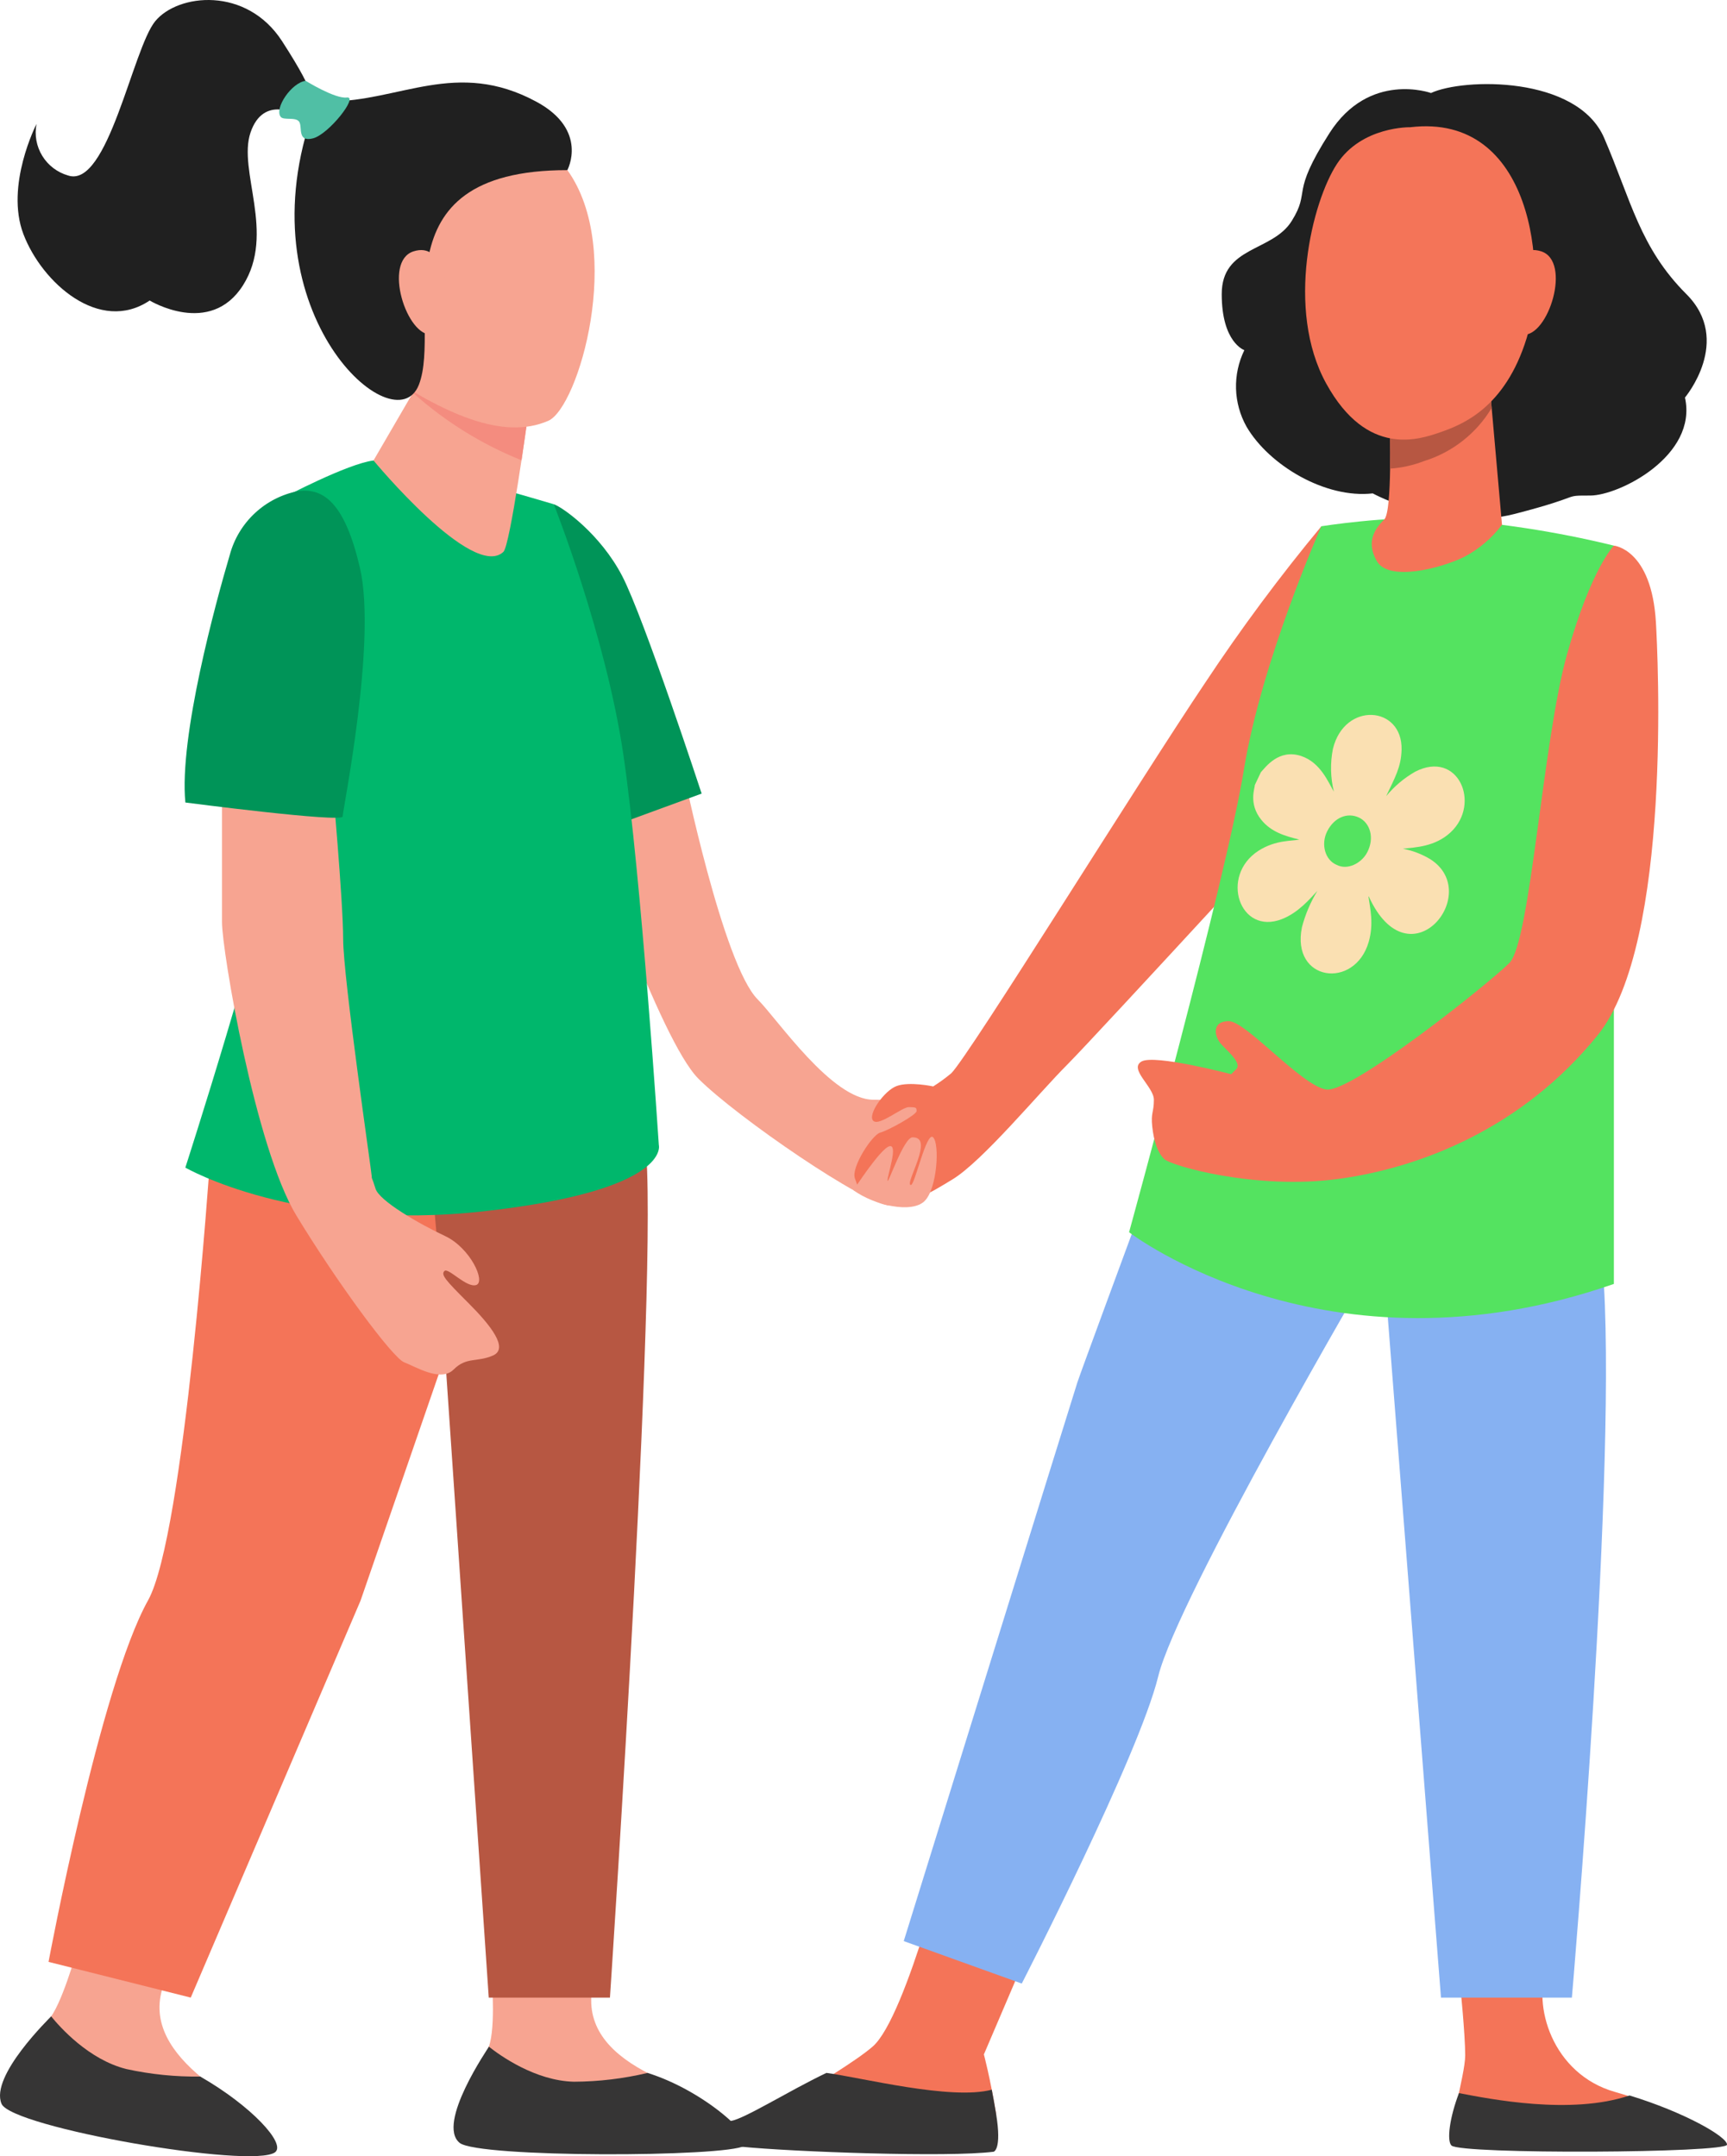 <svg width="169" height="211" viewBox="0 0 169 211" fill="none" xmlns="http://www.w3.org/2000/svg">
<g clip-path="url(#clip0_848_297)">
<path d="M93.278 178.952C93.278 178.952 88.756 197.388 85.385 200.283C82.015 203.177 71.025 208.714 73.9 209.31C76.776 209.906 98.059 210.401 97.476 206.852C96.892 203.302 96.28 201.04 96.28 201.04L101.91 187.872L93.278 178.952Z" fill="#F47458"/>
<path d="M72.469 210.065C77.659 210.582 92.815 211.127 97.231 210.563C97.231 210.563 98.059 210.401 97.475 206.851C97.332 205.985 97.188 205.193 97.052 204.494C93.045 205.546 84.325 203.307 80.87 202.848C77.116 204.645 72.885 207.327 71.521 207.551C69.545 207.876 69.546 209.775 72.469 210.065Z" fill="#363535"/>
<path d="M142.905 194.409C142.905 194.409 143.38 199.072 143.38 201.128C143.38 203.183 141.465 208.979 142.352 209.866C143.238 210.753 168.589 210.643 168.589 209.809C168.589 208.974 164.109 206.445 158.021 204.706C151.933 202.967 149.863 196.227 151.444 192.354L142.905 194.409Z" fill="#F47458"/>
<path d="M169.004 209.867C169.004 209.089 164.846 206.701 159.463 205.056C153.724 206.994 145.757 205.395 142.77 204.825C141.856 207.215 141.564 209.479 142.034 209.951C142.92 210.837 169.004 210.699 169.004 209.867Z" fill="#363535"/>
<path d="M115.392 116.471L110.845 120.502C110.845 120.502 105.726 134.357 105.431 135.27C105.016 136.541 88.438 189.951 88.438 189.951L99.987 194.106C99.987 194.106 111.44 171.802 113.338 164.055C115.235 156.309 134.212 123.901 134.212 123.901L115.392 116.471Z" fill="#86B1F2"/>
<path d="M135.477 124.691L141.011 195.48H153.821C153.821 195.48 158.407 142.504 156.825 123.902L135.477 124.691Z" fill="#86B1F2"/>
<path d="M66.846 75.369C66.846 75.369 70.737 94.392 74.154 97.808C76.099 99.751 81.398 107.618 85.476 107.618C88.721 107.618 90.653 107.856 91.199 107.856C92.464 107.856 91.041 115.602 89.854 116.786C89.854 116.786 89.459 117.971 87.087 117.971C84.715 117.971 72.145 109.356 68.348 105.562C64.55 101.767 57.516 81.058 57.516 81.058L66.846 75.369Z" fill="#F7A491"/>
<path d="M129.308 51.497C125.24 56.401 121.439 61.52 117.922 66.832C111.438 76.475 94.868 103.248 93.095 105.021C92.533 105.491 91.941 105.923 91.321 106.314C91.321 106.314 88.993 105.813 87.743 106.275C86.519 106.725 84.874 109.094 85.451 109.674C86.029 110.254 88.266 108.317 88.951 108.338C89.636 108.359 89.694 108.356 89.694 108.725C89.694 109.094 86.927 110.622 86.136 110.833C85.346 111.044 83.262 114.245 83.659 115.312C84.057 116.379 84.028 116.735 85.029 116.735C86.03 116.735 86.189 117.525 87.032 117.525C87.876 117.525 88.087 116.472 89.035 116.893C89.984 117.314 90.248 117.209 93.2 115.418C96.151 113.626 101.66 106.96 104.428 104.193C107.196 101.426 132.47 73.893 132.47 73.893L129.308 51.497Z" fill="#F47458"/>
<path d="M140.033 9.103C140.033 9.103 133.998 6.917 130.097 13.029C126.196 19.142 128.305 18.562 126.407 21.619C124.51 24.675 119.555 24.043 119.555 28.785C119.555 33.528 121.769 34.265 121.769 34.265C121.197 35.437 120.918 36.73 120.954 38.033C120.991 39.336 121.343 40.61 121.979 41.748C124.194 45.542 129.715 48.809 134.333 48.282C134.333 48.282 141.273 52.085 148.23 50.289C155.188 48.493 152.764 48.493 155.61 48.493C158.457 48.493 166.152 44.594 164.887 38.902C164.887 38.902 169.577 33.334 165.027 28.785C160.476 24.236 159.616 19.615 156.98 13.503C154.344 7.391 143.196 7.628 140.033 9.103Z" fill="#202020"/>
<path d="M54.191 49.342C55.088 49.651 58.752 52.261 60.888 56.371C63.023 60.481 68.661 77.659 68.661 77.659L59.38 81.058L54.191 49.342Z" fill="#009458"/>
<path d="M7.491 190.983C7.491 190.983 5.962 196.411 4.75 197.623C3.537 198.834 -0.482 203.539 0.507 205.87C1.496 208.201 25.986 211.541 26.916 210.612C27.844 209.684 22.685 205.751 19.76 203.34C16.835 200.929 14.739 197.965 15.964 194.369C17.19 190.773 17.19 191.128 17.19 190.772C17.19 190.417 7.491 190.983 7.491 190.983Z" fill="#F7A491"/>
<path d="M26.916 210.613C28.025 209.781 24.583 206.066 19.597 203.205C17.167 203.238 14.741 202.992 12.367 202.471C8.676 201.551 5.846 198.352 5.005 197.314C4.928 197.422 -1.009 203.138 0.15 205.871C1.139 208.202 24.702 212.273 26.916 210.613Z" fill="#363535"/>
<path d="M48.127 193.618C48.127 193.618 48.579 199.193 47.661 200.64C46.742 202.088 43.527 207.824 45.319 209.614C46.935 211.229 69.369 210.191 70.073 209.082C70.778 207.974 66.938 204.662 63.557 202.947C60.176 201.232 57.484 198.796 57.895 195.019C58.307 191.242 58.383 191.589 58.306 191.242C58.23 190.894 48.127 193.618 48.127 193.618Z" fill="#F7A491"/>
<path d="M72.861 209.974C74.031 209.232 68.86 204.557 63.368 202.85C61.004 203.412 58.583 203.701 56.153 203.711C52.35 203.615 48.889 201.113 47.843 200.283C47.792 200.404 42.681 207.805 44.974 209.691C46.761 211.168 71.084 211.102 72.861 209.974Z" fill="#363535"/>
<path d="M49.766 114.68L35.281 156.637L18.666 195.479L4.75 191.984C4.75 191.984 9.772 165.06 14.49 156.602C18.059 150.202 20.553 113.475 20.553 113.475L49.766 114.68Z" fill="#F47458"/>
<path d="M42.809 121.741L47.828 195.479H59.688C59.688 195.479 64.868 118.224 62.971 110.873C61.074 103.522 41.316 105.182 41.316 105.182L42.809 121.741Z" fill="#B75742"/>
<path d="M54.192 49.343C54.192 49.343 38.907 44.765 36.553 45.061C33.977 45.385 27.715 48.701 27.715 48.701C27.715 48.701 28.099 75.228 26.992 82.728C25.885 90.229 18.137 114.258 18.137 114.258C18.137 114.258 29.048 120.582 47.392 118.527C65.736 116.472 64.471 112.045 64.471 112.045C64.471 112.045 62.731 85.486 60.992 73.788C59.252 62.09 54.192 49.343 54.192 49.343Z" fill="#00B76C"/>
<path d="M21.723 73.893V90.228C21.723 93.074 24.991 112.339 28.997 118.937C33.003 125.535 38.433 132.894 39.557 133.315C40.682 133.736 43.124 135.283 44.389 134.019C45.654 132.755 46.656 133.334 48.236 132.649C49.817 131.963 48.026 129.697 45.812 127.484C43.598 125.272 43.123 124.744 43.493 124.375C43.862 124.007 45.654 126.061 46.603 125.746C47.552 125.43 46.023 122.109 43.545 120.95C41.067 119.791 37.114 117.525 36.745 116.313C36.376 115.1 36.376 115.417 36.376 115.101C36.376 114.785 33.582 95.656 33.582 91.914C33.582 88.172 32.475 76 32.475 76L21.723 73.893Z" fill="#F7A491"/>
<path d="M157.93 53.394C152.222 51.996 146.4 51.11 140.534 50.746C135.744 50.48 129.307 51.497 129.307 51.497C129.307 51.497 123.456 64.618 121.716 75.369C119.977 86.119 110.488 120.582 110.488 120.582C110.488 120.582 129.781 135.442 157.93 125.641L157.93 53.394Z" fill="#54E360"/>
<path d="M157.932 53.394C157.932 53.394 155.712 55.613 153.342 64.037C150.973 72.462 149.761 92.18 147.705 94.233C145.649 96.286 132.208 106.986 129.783 106.617C127.359 106.248 121.929 99.925 120.243 99.925C118.557 99.925 118.767 101.453 119.61 102.296C120.453 103.139 121.482 104.114 120.981 104.615L120.48 105.115C120.48 105.115 112.968 103.139 111.703 103.877C110.439 104.615 112.916 106.353 112.916 107.618C112.916 108.882 112.606 108.862 112.757 110.253C112.909 111.643 113.259 112.756 113.918 113.415C114.576 114.074 122.879 116.471 130.997 115.363C139.114 114.255 149.024 110.357 156.351 101.292C163.678 92.227 162.21 63.742 162.044 60.901C161.621 53.711 157.932 53.394 157.932 53.394Z" fill="#F47458"/>
<path d="M136.003 41.641C136.003 41.641 136.257 50.034 135.467 50.823C134.678 51.611 133.579 52.918 134.738 54.92C135.898 56.922 140.931 55.645 143.278 54.499C144.73 53.736 145.995 52.661 146.982 51.352L145.808 38.057L136.003 41.641Z" fill="#F47458"/>
<path d="M139.349 45.121C142.122 44.263 144.48 42.411 145.971 39.921L145.808 38.06L136.004 41.643C136.004 41.643 136.066 43.691 136.034 45.858C137.17 45.781 138.288 45.532 139.349 45.121Z" fill="#B75742"/>
<path d="M29.197 48.051C27.606 48.358 26.134 49.105 24.948 50.209C23.762 51.312 22.909 52.726 22.489 54.29C21.118 58.928 17.508 72.101 18.14 78.531C18.14 78.531 33.532 80.533 33.532 79.9C33.532 79.268 36.899 62.774 35.219 55.555C33.752 49.257 31.696 47.739 29.197 48.051Z" fill="#009458"/>
<path d="M3.573 12.128C3.363 13.202 3.563 14.316 4.135 15.25C4.706 16.184 5.607 16.869 6.659 17.172C10.554 18.484 12.971 4.786 15.187 2.079C17.402 -0.627 24.119 -1.365 27.609 4.039C29.528 7.011 30.129 8.304 30.28 8.866C30.404 9.327 30.226 9.299 30.226 9.299L29.173 11.268C29.173 11.268 25.795 9.218 24.518 12.962C23.241 16.707 27.002 22.834 23.779 27.919C20.556 33.005 14.647 29.408 14.647 29.408C9.746 32.701 4.105 27.673 2.292 22.913C0.479 18.153 3.573 12.128 3.573 12.128Z" fill="#202020"/>
<path d="M42.01 31.087L41.477 36.593L36.551 45.061C36.551 45.061 46.262 56.813 49.261 54.005C49.931 53.378 51.621 40.938 51.621 40.938L42.01 31.087Z" fill="#F7A491"/>
<path d="M41.482 36.593L40.453 38.473C43.571 41.262 47.154 43.485 51.038 45.041C51.381 42.758 51.627 40.939 51.627 40.939L42.015 31.089L41.482 36.593Z" fill="#F48C7F"/>
<path d="M52.012 13.006C53.27 14.133 54.444 15.35 55.523 16.648C61.139 24.47 56.591 39.894 53.659 41.176C49.219 43.118 43.443 40.507 36.931 36.094C30.418 31.681 28.363 24.532 34.324 18.316C40.285 12.1 52.012 13.006 52.012 13.006Z" fill="#F7A491"/>
<path d="M30.41 11.629L32.184 9.93C39.138 9.93 44.683 5.739 52.488 9.954C57.639 12.735 55.519 16.648 55.519 16.648C36.443 16.648 43.325 31.678 40.987 37.659C38.649 43.64 24.066 30.706 30.41 11.629Z" fill="#202020"/>
<path d="M43.754 28.554C43.754 28.554 43.483 23.621 40.459 24.599C37.435 25.576 39.791 33.008 42.303 32.747C44.814 32.486 43.754 28.554 43.754 28.554Z" fill="#F7A491"/>
<path d="M147.536 28.568C147.536 28.568 147.773 23.634 150.805 24.591C153.837 25.549 151.527 32.997 149.013 32.752C146.5 32.507 147.536 28.568 147.536 28.568Z" fill="#F47458"/>
<path d="M29.914 7.91C29.914 7.91 32.788 9.692 33.946 9.543C35.105 9.395 32.173 13.153 30.618 13.542C29.063 13.932 29.611 12.435 29.282 11.923C28.953 11.41 27.743 11.809 27.464 11.431C26.828 10.567 28.556 8.074 29.914 7.91Z" fill="#50BFA5"/>
<path d="M83.516 116.473C83.516 116.473 86.174 112.362 87.045 112.165C87.915 111.967 86.847 114.971 86.847 115.524C86.847 116.077 88.428 111.296 89.298 111.296C90.168 111.296 90.286 111.928 89.93 113.153C89.575 114.378 88.744 115.959 89.139 115.959C89.534 115.959 90.662 110.644 91.314 111.296C91.966 111.948 91.716 116.295 90.484 117.526C89.251 118.758 85.626 117.988 83.516 116.473Z" fill="#F7A491"/>
<path d="M130.792 84.629C131.871 85.191 133.231 84.466 133.782 83.428C134.544 81.989 134.063 80.51 132.984 80.004C131.858 79.475 130.561 79.983 129.874 81.351C129.237 82.619 129.67 84.156 130.792 84.629ZM123.387 75.565C123.832 75.096 125.125 73.249 127.329 73.981C129.238 74.615 129.99 76.579 130.53 77.468C130.194 76.096 130.162 74.668 130.436 73.284C131.561 68.629 137.257 69.051 137.155 73.364C137.114 75.058 136.505 76.092 135.646 77.91C136.44 76.947 137.402 76.136 138.486 75.516C142.689 73.352 144.948 78.628 141.974 81.429C140.436 82.877 138.48 82.915 137.286 83.053C138.229 83.233 139.133 83.579 139.956 84.073C145.207 87.403 137.899 96.388 133.951 87.737C133.946 87.726 133.925 87.726 133.912 87.722C134.093 88.946 134.441 90.447 133.936 92.179C132.569 96.873 126.322 96.049 127.405 90.735C127.732 89.482 128.241 88.283 128.916 87.177C128.163 87.98 127.052 89.313 125.445 89.941C121.309 91.558 119.337 85.719 123.148 83.256C124.853 82.154 126.547 82.314 127.145 82.155C125.731 81.814 124.399 81.418 123.434 80.233C122.128 78.63 122.829 77.049 122.788 76.833L123.387 75.565Z" fill="#FAE0B2"/>
<path d="M138.005 12.45C138.005 12.45 133.261 12.344 130.835 16.033C128.41 19.722 125.775 30.261 129.781 37.533C133.787 44.805 138.901 43.014 141.009 42.276C143.117 41.538 147.282 39.905 149.39 33.107C151.498 26.309 149.97 11.026 138.005 12.45Z" fill="#F47458"/>
</g>
<defs>
<clipPath id="clip0_848_297">
<rect width="169" height="211" fill="white"/>
</clipPath>
</defs>
</svg>
